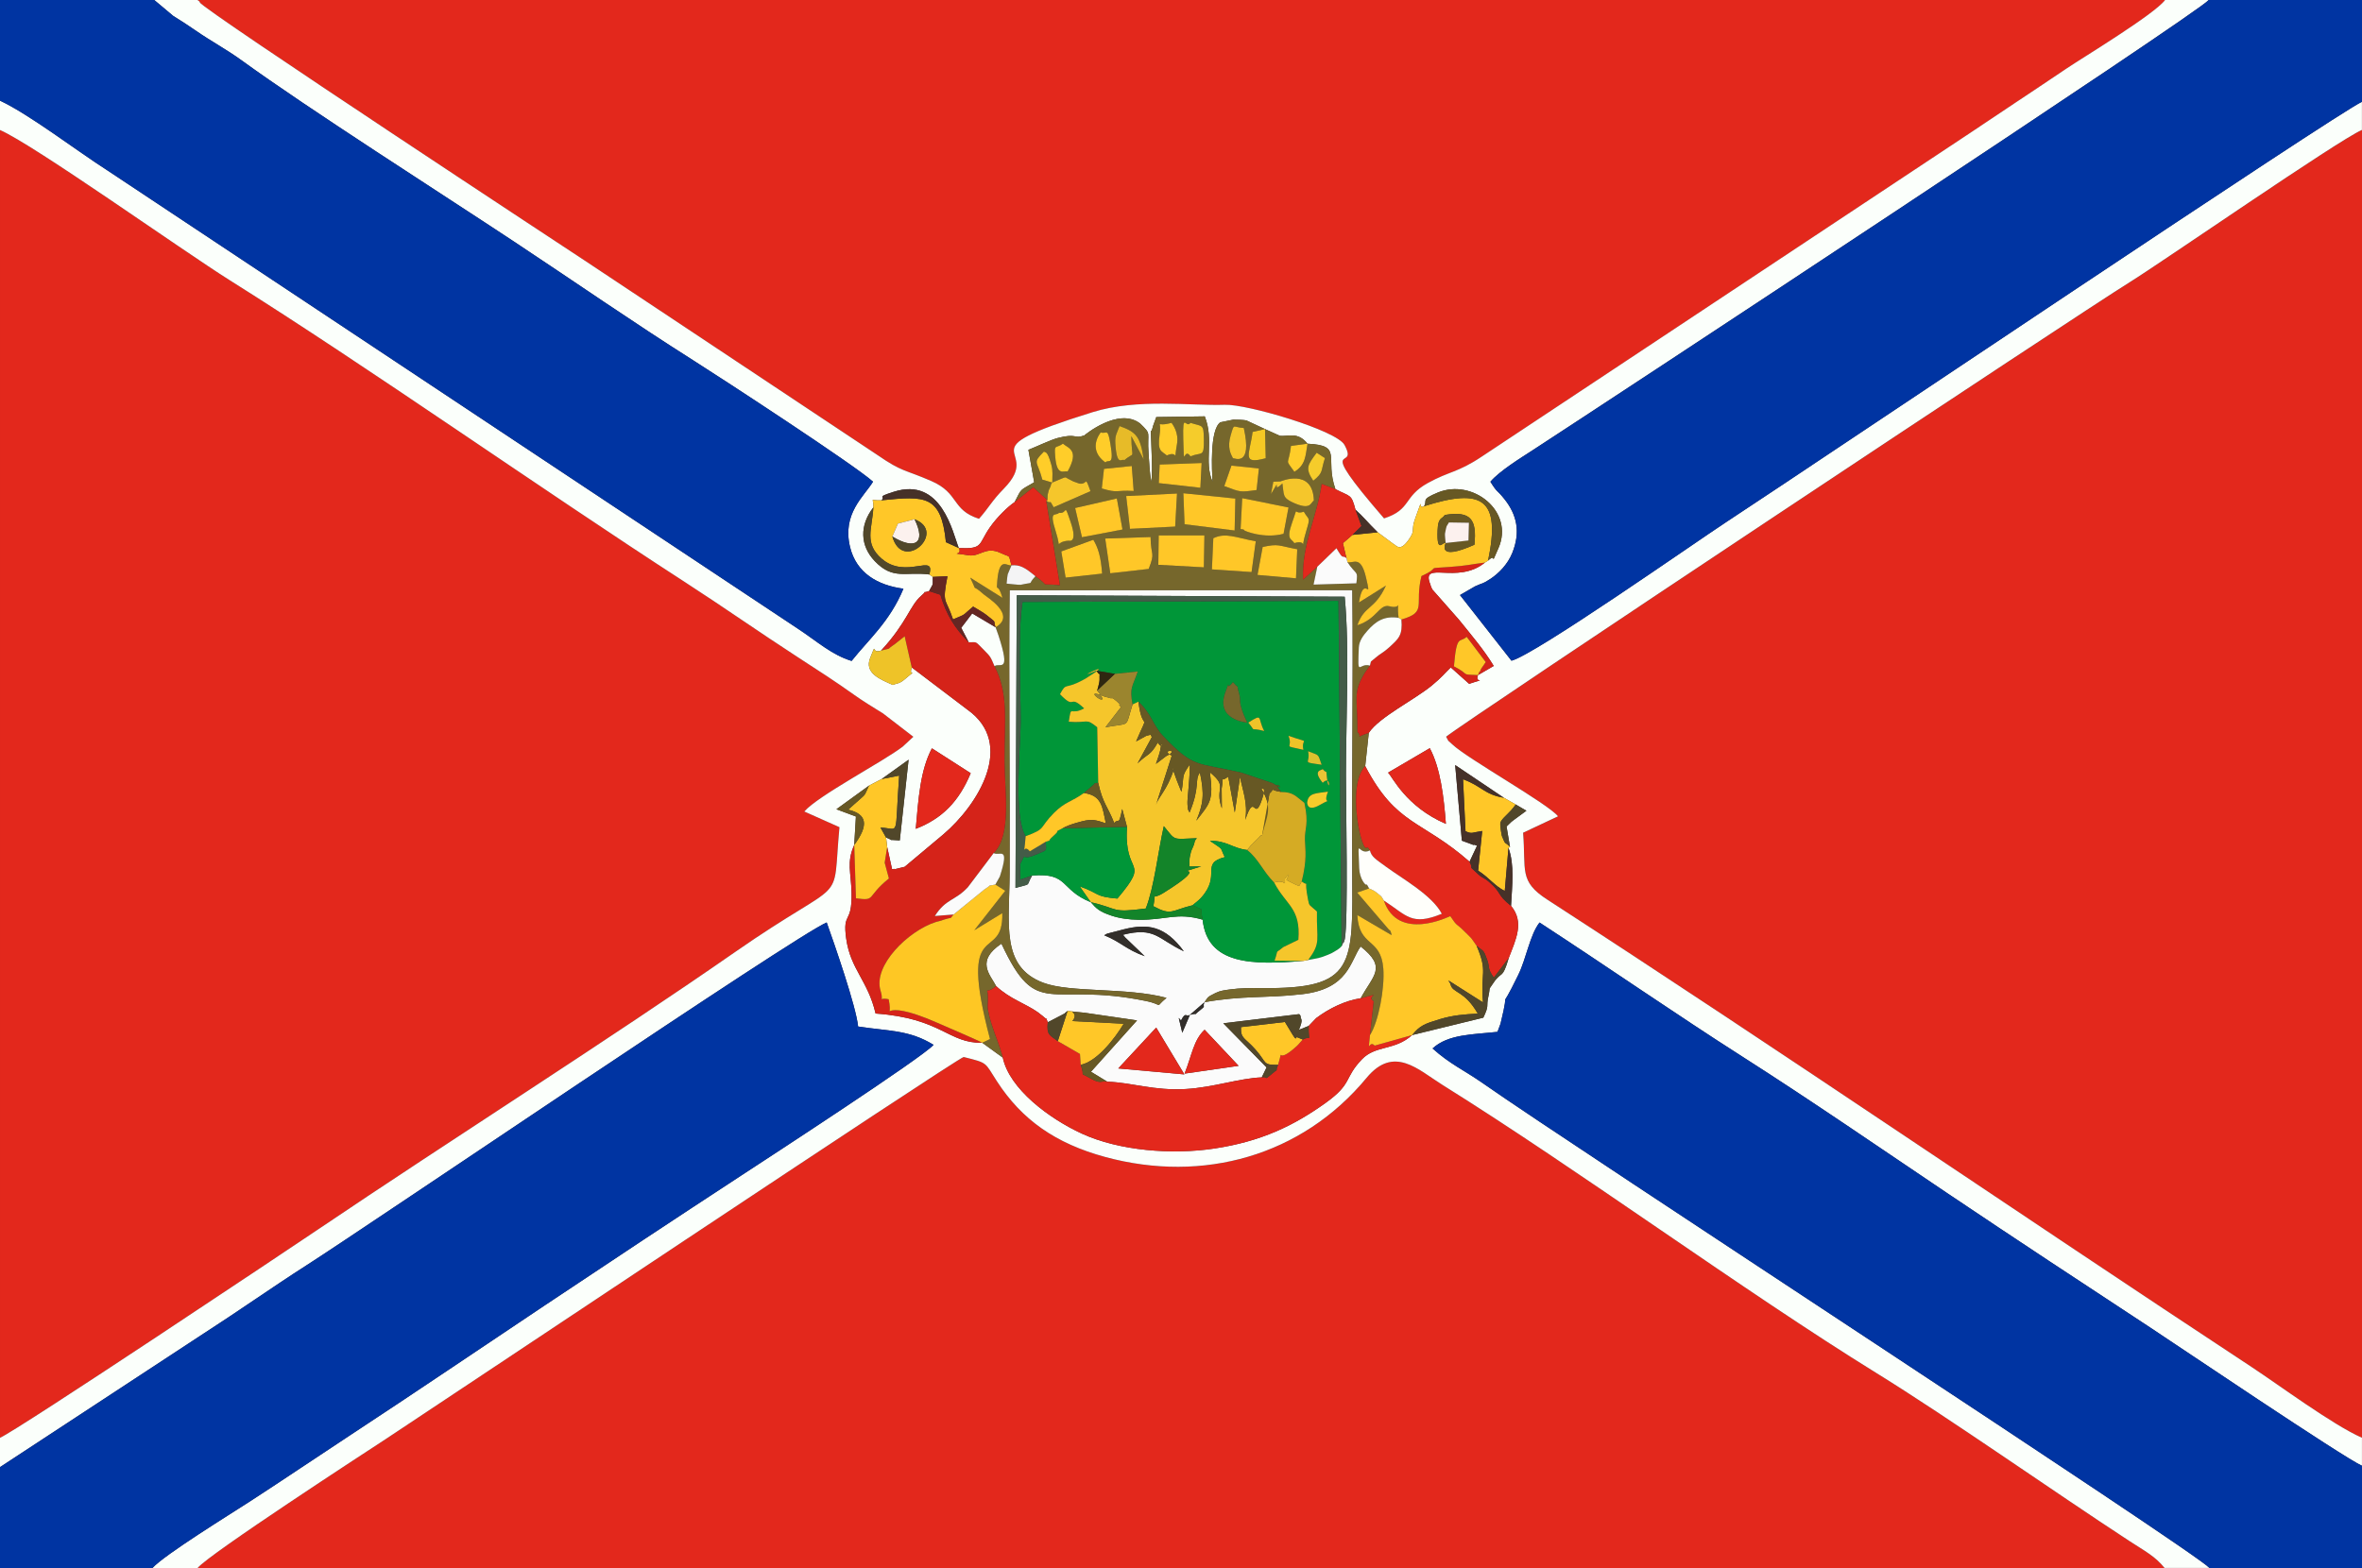 <?xml version="1.0" encoding="UTF-8"?>
<!DOCTYPE svg PUBLIC "-//W3C//DTD SVG 1.1//EN" "http://www.w3.org/Graphics/SVG/1.1/DTD/svg11.dtd">
<!-- Creator: CorelDRAW X5 -->
<svg xmlns="http://www.w3.org/2000/svg" xml:space="preserve" width="176.389mm" height="117.122mm" style="shape-rendering:geometricPrecision; text-rendering:geometricPrecision; image-rendering:optimizeQuality; fill-rule:evenodd; clip-rule:evenodd"
viewBox="0 0 176.389 117.122"
 xmlns:xlink="http://www.w3.org/1999/xlink">
 <rect x="0" y="0" width="176.389" height="117.122" fill="#333333" stroke="none"/>
 <defs>
  <style type="text/css">
   <![CDATA[
    .fil2 {fill:#0034A2}
    .fil3 {fill:#009638}
    .fil13 {fill:#138429}
    .fil27 {fill:#2F2710}
    .fil20 {fill:#322E2A}
    .fil10 {fill:#445C48}
    .fil15 {fill:#463128}
    .fil17 {fill:#51472A}
    .fil19 {fill:#652723}
    .fil12 {fill:#675824}
    .fil5 {fill:#76672C}
    .fil18 {fill:#9B852E}
    .fil6 {fill:#D52319}
    .fil11 {fill:#D5AB24}
    .fil28 {fill:#DCC22F}
    .fil0 {fill:#E3281C}
    .fil22 {fill:#E7BB28}
    .fil29 {fill:#EBC435}
    .fil16 {fill:#EEC328}
    .fil26 {fill:#F4F4F5}
    .fil7 {fill:#F5C62B}
    .fil21 {fill:#F5CC2B}
    .fil25 {fill:#F6C924}
    .fil4 {fill:#FBFBFB}
    .fil1 {fill:#FBFFFB}
    .fil24 {fill:#FCF1EE}
    .fil9 {fill:#FEC724}
    .fil8 {fill:#FFC728}
    .fil23 {fill:#FFCD29}
    .fil14 {fill:#FFFFFB}
   ]]>
  </style>
 </defs>
 <g id="Layer_x0020_1">
  <g id="_416801032">
   <path id="_417105296" class="fil0" d="M-0 107.396c1.378,-0.607 21.724,-14.195 23.743,-15.558 9.946,-6.716 21.758,-14.197 31.147,-20.724 8.532,-5.931 7.224,-3.125 7.799,-9.327l-2.625 -1.171c1.007,-1.173 5.894,-3.728 7.344,-4.843l0.799 -0.74 -2.265 -1.744c-0.78,-0.492 -1.397,-0.847 -2.144,-1.38 -1.414,-1.008 -2.599,-1.769 -4.233,-2.829 -2.916,-1.891 -5.448,-3.679 -8.471,-5.636 -10.744,-6.954 -23.52,-15.974 -33.931,-22.507 -3.576,-2.244 -14.625,-10.116 -17.163,-11.226l0 97.685z"/>
   <path id="_417105680" class="fil0" d="M176.389 107.396l0 -97.685c-1.718,0.726 -14.994,9.919 -17.355,11.381 -3.826,2.368 -49.823,32.92 -51.037,33.941 0.313,0.53 -0.025,0.099 0.465,0.572 1.089,1.051 7.152,4.434 7.895,5.373l-2.609 1.226c0.222,2.83 -0.322,3.618 1.796,4.99 17.529,11.359 35.134,23.416 52.59,34.907 2.084,1.372 6.081,4.338 8.257,5.296z"/>
   <path id="_414768552" class="fil0" d="M14.761 117.122l146.886 0c-0.707,-0.878 -1.456,-1.248 -2.644,-2.024 -5.743,-3.752 -13.406,-9.153 -18.866,-12.53 -9.994,-6.181 -22.217,-15.165 -32.434,-21.541 -1.807,-1.128 -3.608,-2.978 -5.655,-0.506 -4.817,5.817 -12.194,7.887 -19.505,5.904 -3.735,-1.013 -6.244,-2.8 -8.093,-5.655 -0.93,-1.435 -0.643,-1.357 -2.484,-1.814 -0.428,0.047 -40.638,26.89 -43.146,28.53 -1.383,0.904 -13.264,8.633 -14.059,9.637z"/>
   <path id="_417109328" class="fil0" d="M161.689 0l-146.935 0c0.056,0.068 0.153,0.076 0.182,0.192 0.118,0.46 28.59,19.177 28.744,19.28l21.834 14.508c1.887,1.306 2.024,1.075 4.041,1.955 2.108,0.919 1.485,2.154 3.559,2.82 0.748,-0.843 0.951,-1.328 1.853,-2.249 3.106,-3.171 -3.302,-2.625 6.625,-5.714 3.37,-1.049 7.293,-0.464 9.88,-0.553 1.676,-0.057 8.348,1.906 8.938,3 1.154,2.138 -2.492,-0.813 2.953,5.486 2.046,-0.658 1.421,-1.619 3.264,-2.639 1.613,-0.893 2.228,-0.77 4.027,-1.974l36.488 -24.188c2.463,-1.662 4.717,-3.134 7.198,-4.811 1.149,-0.777 6.562,-4.045 7.349,-5.112z"/>
   <path id="_417109376" class="fil1" d="M103.656 57.714l3.118 -1.828c0.796,1.496 1.047,3.616 1.202,5.654 -3.02,-1.301 -3.999,-3.545 -4.32,-3.826zm-35.27 4.196c0.2,-2.251 0.336,-4.376 1.207,-6.014l2.897 1.858c-0.884,2.113 -2.115,3.381 -4.105,4.156zm26.082 -29.858l1.102 0.497c0.557,0.092 1.323,-0.353 2.073,0.594 2.69,0.133 1.255,1.036 2.082,3.392 1.156,0.605 1.181,0.339 1.499,1.538 0.615,0.548 0.866,0.91 1.661,1.686l1.154 0.857c0.25,0.119 0.488,0.643 1.145,-0.281 0.576,-0.809 0.137,-0.623 0.517,-1.654 0.699,-1.898 0.115,-0.558 0.637,-0.868 0.305,-0.45 -0.317,-0.463 1.04,-1.024 2.585,-1.068 5.74,1.402 4.517,4.169 -0.689,1.558 -0.045,0.239 -0.768,0.915l-0.233 0.146c-2.07,1.694 -4.807,-0.211 -4.086,1.62 0.013,0.032 0.043,0.155 0.061,0.195 0.02,0.042 0.067,0.149 0.093,0.196l1.982 2.25c0.917,1.137 1.887,2.275 2.604,3.462l-1.174 0.684c-0.296,0.711 0.862,0.135 -0.661,0.653l-1.374 -1.227c-0.491,0.476 -0.63,0.705 -1.401,1.341 -1.311,1.084 -3.931,2.36 -4.721,3.547l-0.268 2.481c2.345,4.474 4.184,3.984 7.794,7.145l0.559 -1.194c-0.131,-0.043 -0.237,-0.112 -0.257,-0.054l-0.876 -0.324 -0.5 -5.648 3.636 2.442 0.883 0.502 0.801 0.467 -0.91 0.667c-0.054,0.041 -0.152,0.115 -0.202,0.154l-0.37 0.357 0.256 1.529 -0.115 0.064c0.463,1.291 0.274,2.774 0.192,4.335 1.013,1.218 0.36,2.514 -0.17,3.889 -0.499,1.684 -0.5,0.906 -1.139,1.857 -0.449,0.669 -0.199,0.191 -0.386,1.038 -0.174,0.784 0.092,0.595 -0.374,1.566l-5.317 1.3c-1.289,1.172 -2.728,0.742 -3.75,1.812 -1.369,1.434 -0.671,1.797 -2.728,3.268 -2.373,1.697 -4.792,2.867 -8.295,3.397 -3.186,0.482 -7.116,0.159 -9.878,-1.109 -2.471,-1.134 -5.426,-3.354 -5.917,-5.681l-1.534 -1.111c-2.544,0.054 -3.022,-1.833 -7.965,-2.184 -0.579,-2.476 -1.873,-3.291 -2.196,-5.599 -0.287,-2.055 0.451,-1.013 0.4,-3.421 -0.033,-1.519 -0.386,-2.278 0.2,-3.57l0.127 -2.125 -1.456 -0.544 2.436 -1.766 0.943 -0.491 2.01 -1.442 -0.657 6.029c-1.122,-0.097 -0.267,0.078 -1.022,-0.214l0.082 0.713 0.362 1.643c0.086,0.01 0.182,-0.046 0.2,0.007l0.741 -0.179 2.884 -2.417c2.597,-2.205 5.427,-6.756 1.8,-9.325l-4.154 -3.151c-0.29,0.89 0.623,-0.098 -0.456,0.831 -0.501,0.432 -0.565,0.312 -0.957,0.479 -0.879,-0.4 -2.17,-0.863 -1.686,-2.032 0.537,-1.296 0.002,-0.252 0.808,-0.536 1.97,-2.138 2.128,-3.34 3.001,-4.096 0.635,-0.549 -0.17,-0.109 0.581,-0.347 0.34,-0.636 0.271,-0.321 0.278,-1.062l-0.26 -0.18c-1.777,-0.228 -2.702,0.438 -4.072,-0.998 -1.1,-1.152 -1.151,-2.669 -0.105,-4.014 0.05,-0.788 -0.369,-0.491 0.605,-0.528 0.359,-0.338 -0.479,-0.19 0.918,-0.636 3.587,-1.146 4.403,3.081 4.859,4.205 1.863,0.079 1.419,-0.261 2.338,-1.569 0.531,-0.757 1.345,-1.541 1.827,-1.861 0.568,-1.104 0.355,-0.826 1.464,-1.485l-0.432 -2.424c0.635,-0.253 1.685,-0.752 2.18,-0.881 1.459,-0.382 1.202,0.092 1.992,-0.194 0,0 2.539,-2.136 4.168,-0.893 0.9,0.872 0.513,0.55 0.633,2.244 0.049,0.684 0.08,1.481 0.209,2.129 0.075,-0.782 0.044,-1.323 0.021,-2.12 -0.075,-2.638 -0.123,-1.082 0.117,-2.102l0.229 -0.63 3.621 -0.051c0.715,1.813 -0.083,3.347 0.584,4.893 -0.056,-0.847 -0.216,-3.899 0.58,-4.451l0.965 -0.198c0.221,-0.009 0.765,0.018 0.969,0.054l1.402 0.652zm-94.468 -24.533l0 2.192c2.539,1.11 13.588,8.981 17.163,11.226 10.41,6.533 23.187,15.553 33.931,22.507 3.023,1.957 5.555,3.744 8.471,5.636 1.635,1.06 2.819,1.82 4.233,2.829 0.747,0.533 1.363,0.888 2.144,1.38l2.265 1.744 -0.799 0.74c-1.449,1.115 -6.337,3.669 -7.344,4.843l2.625 1.171c-0.575,6.202 0.733,3.396 -7.799,9.327 -9.388,6.527 -21.2,14.008 -31.147,20.724 -2.019,1.363 -22.365,14.951 -23.743,15.558l0 2.19 15.261 -10.013c2.642,-1.702 5.03,-3.398 7.633,-5.065 4.853,-3.109 36.569,-24.669 38.842,-25.605 0.57,1.594 2.208,6.305 2.345,7.772 2.295,0.355 3.81,0.241 5.636,1.371 -0.873,0.973 -12.363,8.45 -14.369,9.762 -4.992,3.265 -9.688,6.371 -14.653,9.687 -4.888,3.264 -9.589,6.453 -14.6,9.743 -2.623,1.722 -4.777,3.189 -7.431,4.911 -1.509,0.979 -6.359,3.965 -7.279,4.972l3.375 0c0.795,-1.004 12.676,-8.733 14.059,-9.637 2.508,-1.64 42.719,-28.483 43.146,-28.53 1.841,0.458 1.554,0.379 2.484,1.814 1.849,2.855 4.358,4.642 8.093,5.655 7.31,1.983 14.688,-0.087 19.505,-5.904 2.047,-2.472 3.848,-0.622 5.655,0.506 10.217,6.377 22.44,15.361 32.434,21.541 5.46,3.377 13.123,8.778 18.866,12.53 1.189,0.777 1.937,1.146 2.644,2.024l3.355 0c-1.272,-1.349 -47.292,-31.321 -54.325,-36.248 -1.306,-0.915 -2.409,-1.395 -3.696,-2.557 1.16,-1.077 3.013,-1.037 4.848,-1.241l0.228 -0.612c0.833,-3.373 -0.337,-0.23 1.326,-3.645 0.608,-1.248 0.859,-2.966 1.586,-3.91 5.136,3.349 10.164,6.838 15.239,10.077 5.143,3.283 10.124,6.721 15.237,10.158 5.162,3.471 10.09,6.709 15.283,10.121 1.541,1.012 14.358,9.666 15.66,10.222l0 -2.091c-2.176,-0.958 -6.173,-3.924 -8.257,-5.296 -17.456,-11.491 -35.061,-23.548 -52.59,-34.907 -2.118,-1.372 -1.574,-2.159 -1.796,-4.99l2.609 -1.226c-0.743,-0.939 -6.805,-4.322 -7.895,-5.373 -0.49,-0.473 -0.152,-0.042 -0.465,-0.572 1.214,-1.021 47.212,-31.574 51.037,-33.941 2.361,-1.461 15.638,-10.654 17.355,-11.381l0 -2.106c-1.982,0.913 -40.044,26.513 -47.446,31.373 -2.499,1.641 -14.262,9.894 -16.067,10.377l-3.845 -4.904 1.116 -0.648c0.635,-0.298 0.5,-0.128 1.168,-0.569 0.595,-0.392 1.274,-1.07 1.619,-1.923 0.636,-1.573 0.347,-2.87 -0.601,-4.05 -0.587,-0.731 -0.474,-0.386 -1.031,-1.277 0.701,-0.815 2.261,-1.772 3.128,-2.335 5.558,-3.611 49.752,-32.693 50.518,-33.648l-3.258 0c-0.787,1.066 -6.199,4.335 -7.349,5.112 -2.482,1.677 -4.736,3.149 -7.198,4.811l-36.488 24.188c-1.799,1.204 -2.414,1.081 -4.027,1.974 -1.843,1.02 -1.218,1.98 -3.264,2.639 -5.445,-6.299 -1.798,-3.348 -2.953,-5.486 -0.59,-1.093 -7.263,-3.057 -8.938,-3 -2.587,0.089 -6.509,-0.496 -9.88,0.553 -9.927,3.088 -3.519,2.543 -6.625,5.714 -0.902,0.921 -1.105,1.406 -1.853,2.249 -2.075,-0.666 -1.451,-1.901 -3.559,-2.82 -2.017,-0.879 -2.154,-0.649 -4.041,-1.955l-21.834 -14.508c-0.154,-0.103 -28.627,-18.82 -28.744,-19.28 -0.029,-0.115 -0.127,-0.124 -0.182,-0.192l-3.235 0 1.416 1.188c0.648,0.409 0.976,0.608 1.697,1.108 1.16,0.804 2.277,1.389 3.431,2.227 4.924,3.578 14.963,9.975 20.329,13.527 4.615,3.055 8.815,5.978 13.368,8.86 2.138,1.353 12.115,7.864 13.438,9.073 -0.667,1.094 -2.323,2.38 -1.715,4.883 0.469,1.93 2.049,2.854 3.986,3.109 -1.02,2.462 -2.612,3.803 -3.871,5.395 -1.498,-0.458 -2.582,-1.468 -4.019,-2.412l-51.517 -34.202c-2.379,-1.522 -5.841,-4.193 -8.062,-5.237z"/>
   <path id="_417110192" class="fil2" d="M-0 7.519c2.221,1.044 5.683,3.715 8.062,5.237l51.517 34.202c1.437,0.944 2.521,1.954 4.019,2.412 1.259,-1.592 2.852,-2.933 3.871,-5.395 -1.937,-0.255 -3.517,-1.179 -3.986,-3.109 -0.609,-2.503 1.048,-3.789 1.715,-4.883 -1.323,-1.21 -11.3,-7.72 -13.438,-9.073 -4.554,-2.882 -8.753,-5.805 -13.368,-8.86 -5.366,-3.552 -15.405,-9.95 -20.329,-13.527 -1.154,-0.839 -2.271,-1.423 -3.431,-2.227 -0.72,-0.499 -1.048,-0.699 -1.697,-1.108l-1.416 -1.188 -11.519 0 0 7.519z"/>
   <path id="_417106304" class="fil2" d="M176.389 7.605l0 -7.605 -11.441 0c-0.766,0.956 -44.959,30.037 -50.518,33.648 -0.867,0.563 -2.427,1.52 -3.128,2.335 0.557,0.891 0.444,0.545 1.031,1.277 0.948,1.18 1.237,2.477 0.601,4.05 -0.345,0.853 -1.024,1.53 -1.619,1.923 -0.668,0.441 -0.533,0.271 -1.168,0.569l-1.116 0.648 3.845 4.904c1.805,-0.482 13.568,-8.736 16.067,-10.377 7.402,-4.86 45.464,-30.46 47.446,-31.373z"/>
   <path id="_417105656" class="fil2" d="M-0 109.586l0 7.536 11.386 0c0.92,-1.008 5.77,-3.993 7.279,-4.972 2.654,-1.722 4.809,-3.189 7.431,-4.911 5.011,-3.291 9.712,-6.479 14.6,-9.743 4.965,-3.316 9.661,-6.422 14.653,-9.687 2.006,-1.312 13.496,-8.789 14.369,-9.762 -1.827,-1.131 -3.342,-1.016 -5.636,-1.371 -0.138,-1.467 -1.776,-6.178 -2.345,-7.772 -2.273,0.936 -33.989,22.496 -38.842,25.605 -2.603,1.668 -4.991,3.364 -7.633,5.065l-15.261 10.013z"/>
   <path id="_417105944" class="fil2" d="M165.003 117.122l11.386 0 0 -7.636c-1.301,-0.557 -14.119,-9.21 -15.66,-10.222 -5.193,-3.411 -10.121,-6.65 -15.283,-10.121 -5.112,-3.437 -10.094,-6.875 -15.237,-10.158 -5.075,-3.239 -10.103,-6.729 -15.239,-10.077 -0.727,0.944 -0.978,2.662 -1.586,3.91 -1.662,3.415 -0.493,0.273 -1.326,3.645l-0.228 0.612c-1.835,0.203 -3.688,0.164 -4.848,1.241 1.287,1.163 2.391,1.643 3.696,2.557 7.032,4.927 53.053,34.899 54.325,36.248z"/>
   <path id="_417106208" class="fil3" d="M97.614 59.972c0.071,-0.774 0.682,-0.702 1.558,-0.841 -0.472,1.205 0.584,0.311 -0.625,1.003 -0.937,0.536 -0.915,-0.154 -0.933,-0.162zm1.479 -1.879c0.151,1.386 0.368,-0.304 -0.316,0.38 -0.804,-0.977 -0.055,-0.922 0,-1.029 0.348,0.442 0.233,-0.115 0.316,0.649zm-0.395 -0.968c-1.602,-0.235 -0.807,-0.047 -1.014,-1.013 0.876,0.356 0.7,0.136 1.014,1.013zm-1.364 -1.115c-1.699,-0.393 -0.722,-0.026 -1.115,-1.05 1.81,0.636 0.906,0.07 1.115,1.05zm-4.114 -2.035c1.138,-0.726 0.669,-0.337 1.191,0.629 -1.224,-0.326 -0.521,0.179 -1.191,-0.629zm-1.145 -3.019c0.611,0.724 0.161,-0.142 0.465,0.867 0.164,0.547 -0.17,0.502 0.592,2.15 -0.006,-0.002 -2.403,-0.183 -1.619,-2.266 0.536,-1.424 -0.14,0.141 0.563,-0.751zm-15.482 11.504c1.584,-0.578 0.965,-0.583 2.118,-1.743 0.822,-0.827 1.347,-0.842 2.229,-1.481l0.747 -0.633c0.054,-0.158 0.214,-0.093 0.323,-0.136l-0.074 -4.14c-0.887,-0.719 -0.617,-0.292 -2.125,-0.411 0.213,-1.364 0.05,-0.399 1.147,-1 -1.196,-1.13 -0.593,0.193 -1.802,-1.058 0.499,-0.93 0.322,-0.314 1.672,-1.038 0.066,-0.035 0.159,-0.085 0.22,-0.12 0.061,-0.035 0.157,-0.101 0.211,-0.135 2.364,-1.474 -1.54,0.441 0.622,-0.464l1.376 0.234 1.708 -0.178c-0.399,1.18 -0.626,1.175 -0.389,2.465l0.439 -0.206c1.022,0.961 1.057,1.734 1.833,2.554 2.316,2.447 2.519,1.974 5.841,2.739l2.346 0.789c1.347,0.868 -0.341,-0.581 0.639,0.661 0.915,0.002 1.083,0.322 1.736,0.814 0.353,1.603 0.011,1.899 0.039,2.76 0.025,0.777 0.173,1.438 -0.24,3.111 0.629,0.489 0.119,-0.438 0.473,1.367 0.099,0.502 0.073,0.33 0.664,0.876 -0.042,2.172 0.324,2.29 -0.65,3.62 0.754,-0.148 0.806,-0.115 1.472,-0.389 0.3,-0.123 0.26,-0.114 0.459,-0.226 0.445,-0.249 0.482,-0.344 0.56,-0.415l-0.232 -25.798 -23.593 0.082c-0.376,2.307 -0.136,6.496 -0.143,9.015 -0.004,1.705 -0.555,7.094 0.373,8.485z"/>
   <path id="_417105128" class="fil4" d="M88.461 80.194c0.553,-1.389 0.673,-2.51 1.497,-3.277l2.538 2.696 -4.035 0.582zm-2.119 -3.439l2.106 3.498 -4.939 -0.446 2.834 -3.053zm2.517 -0.949l-0.569 1.338 -0.265 -1.11c0.042,0.037 0.111,0.132 0.169,0.195 0.365,-0.701 0.353,-0.243 0.665,-0.423zm0 0l1.091 -0.948c-0.191,0.411 0.176,0.207 -0.356,0.621 -0.619,0.481 0.06,0.125 -0.735,0.327zm-6.399 -5.945c0.072,-0.044 0.179,-0.105 0.222,-0.122l1.229 -0.319c1.79,-0.456 3.095,-0.265 4.494,1.636 -1.949,-0.915 -2.144,-1.843 -4.546,-1.231 0.059,0.07 0.136,0.168 0.178,0.21l1.446 1.388c-1.416,-0.511 -1.759,-1.052 -3.024,-1.562zm-5.38 -4.465c-0.515,0.88 0.038,0.561 -1.246,0.93l0.095 -21.863 24.491 0.108c0.373,3.908 0.093,9.225 0.093,13.284 0,2.497 0.178,10.921 -0.087,12.293 -0.014,0.073 -0.097,0.317 -0.109,0.271 -0.012,-0.045 -0.085,0.172 -0.128,0.257 -0.077,0.071 -0.115,0.166 -0.56,0.415 -0.199,0.112 -0.159,0.103 -0.459,0.226 -0.667,0.273 -0.719,0.24 -1.472,0.389l-0.389 0.073c-3.765,0.305 -7.144,0.303 -7.499,-3.083 -1.931,-0.562 -2.721,0.037 -4.784,0.007 -0.732,-0.011 -1.41,-0.102 -2.041,-0.313 -0.903,-0.303 -1.131,-0.542 -1.525,-0.997 -2.337,-0.945 -1.617,-2.217 -4.38,-1.995zm-2.685 8.266c1.007,0.948 2.196,1.303 3.102,1.943 0.08,0.057 0.301,0.225 0.364,0.282 0.619,0.559 0.114,-0.155 0.384,0.471l1.24 -0.644c0.043,-0.047 0.156,-0.139 0.241,-0.2l1.271 0.134 3.914 0.571 -3.44 3.835 1.216 0.742c1.926,0.072 3.463,0.687 5.865,0.548 2.058,-0.12 3.978,-0.8 5.67,-0.87l0.361 -0.743 -3.232 -3.297 5.666 -0.684c0.033,0.045 0.11,0.075 0.11,0.194 0.001,0.238 0.225,0.124 -0.125,0.977l0.726 -0.289 0.561 -0.584c0.983,-0.737 2.177,-1.313 3.323,-1.484 0.931,-1.728 1.995,-2.285 -0.003,-3.867 -0.788,1.094 -0.887,3.161 -4.362,3.564 -2.728,0.316 -4.42,0.085 -7.299,0.597 0.292,-0.385 0.137,-0.348 0.828,-0.688 0.356,-0.175 0.679,-0.208 1.067,-0.262 0.767,-0.107 1.556,-0.113 2.333,-0.103 7.088,0.085 6.844,-1.656 6.804,-8.894 -0.038,-6.938 0.079,-13.898 0.011,-20.837l-25.599 0.004c-0.069,7.051 0.034,14.132 0.002,21.186 -0.018,3.762 -0.673,6.932 2.502,8.139 2.016,0.766 6.262,0.338 9.216,1.132 -0.987,0.807 -0.074,0.533 -1.576,0.227 -7.243,-1.478 -8.061,1.491 -10.751,-4.276 -1.937,1.3 -0.866,2.28 -0.394,3.177z"/>
   <path id="_417104552" class="fil5" d="M81.646 40.317c0.363,0.602 0.568,1.266 0.659,2.527l-2.727 0.299 -0.322 -1.957 2.39 -0.87zm12.649 0.538c1.222,-0.263 1.149,-0.094 2.58,0.17l-0.092 2.172 -2.874 -0.254 0.386 -2.088zm-7.763 -0.867l3.411 0.003 -0.04 2.386 -3.401 -0.188 0.03 -2.201zm-0.609 0.124c0.018,1.468 0.369,1.089 -0.141,2.383l-2.867 0.325 -0.379 -2.595 3.386 -0.113zm4.687 0.09c0.924,-0.446 1.668,-0.048 3.17,0.231l-0.314 2.297 -2.961 -0.201 0.105 -2.327zm-11.519 -1.9c0.668,0.113 0.326,-0.871 0.86,0.677 0.571,1.656 -0.143,1.403 -0.144,1.405 -1.132,0.072 -0.486,0.819 -0.959,-0.673 -0.529,-1.666 -0.021,-1.125 0.243,-1.41zm17.572 2.265c-0.2,-0.343 -0.642,-0.205 -0.165,-1.536 0.509,-1.42 0.015,-0.528 0.871,-0.811 0.391,0.677 0.512,0.341 0.179,1.449 -0.531,1.767 0.207,0.553 -0.884,0.898zm-3.894 -3.358l3.457 0.695 -0.371 1.966c-1.468,0.392 -2.91,-0.218 -2.926,-0.252 -0.055,-0.12 -0.199,-0.066 -0.282,-0.108l0.122 -2.302zm-9.363 0.022l0.421 2.319 -3.026 0.577 -0.509 -2.182 3.114 -0.714zm4.967 -0.389l3.883 0.397 -0.055 2.387 -3.739 -0.468 -0.09 -2.316zm-0.612 2.49l-3.375 0.169 -0.282 -2.45 3.796 -0.188 -0.138 2.469zm6.253 -4.343l-0.173 1.611c-1.258,0.18 -1.181,0.164 -2.412,-0.291l0.534 -1.531 2.051 0.21zm-9.493 -0.181l0.142 1.865c-1.39,-0.083 -1.106,0.191 -2.38,-0.188l0.163 -1.463 2.076 -0.214zm12.026 2.725c-0.796,-0.367 -0.648,-0.584 -0.777,-1.423 -0.916,0.904 0.067,-0.772 -0.85,0.793l0.171 -0.922 0.533 -0.021c0.002,-0 2.422,-1.049 2.497,1.434 -0.252,0.14 -0.209,0.768 -1.574,0.139zm-9.943 -2.835l3.133 -0.114 -0.093 1.849 -3.105 -0.348 0.065 -1.387zm11.47 1.212c-0.615,-0.922 -0.44,-1.162 0.254,-2.092l0.618 0.401c-0.338,1.028 -0.084,1.044 -0.872,1.691zm-3.604 -3.858l0.052 2.176c-1.849,0.5 -1.194,-0.282 -0.98,-1.964l0.927 -0.212zm-12.271 0.247c0.47,0.155 0.51,-0.405 0.727,0.861 0.299,1.744 -0.159,1.099 -0.374,1.382 -0.819,-0.58 -0.957,-1.405 -0.353,-2.243zm-3.615 3.744l-0.741 -0.216c-0.382,-1.458 -0.771,-1.204 0.123,-2.102 0.09,0.129 0.225,-0.178 0.545,0.982 0.137,0.498 0.07,0.818 0.073,1.336zm19.061 -2.901c-0.158,0.922 -0.135,1.582 -0.982,2.098 -0.746,-1.044 -0.438,-0.384 -0.25,-1.937l1.232 -0.161zm-18.268 -0.003c0.413,0.352 1.254,0.474 0.353,2.076 -0.27,-0.092 -0.804,0.411 -0.926,-1.105 -0.081,-1.005 0.021,-0.566 0.573,-0.972zm9.525 -1.554c0.91,0.289 0.986,0.064 1.003,1.213 0.021,1.404 -0.134,0.944 -1.003,1.287 -0.524,-0.775 -0.474,1.194 -0.537,-1.275 -0.055,-2.147 0.201,-0.757 0.537,-1.225zm-1.411 -0.001c0.059,0.108 0.564,0.694 0.404,1.599 -0.275,1.559 0.185,0.407 -0.757,0.837 -0.389,-0.343 -0.722,-0.271 -0.539,-1.552 0.183,-1.279 -0.43,-0.515 0.891,-0.884zm4.586 2.643c-0.173,-0.327 -0.438,-0.804 -0.171,-1.706 0.287,-0.97 0.132,-0.596 0.98,-0.551 0.659,2.962 -0.715,2.23 -0.809,2.257zm-8.114 0.152c-0.169,-0.181 -0.555,0.576 -0.671,-1.262 -0.037,-0.596 0.129,-0.787 0.318,-1.291 1.29,0.45 1.555,0.829 1.804,2.495l-0.926 -1.744c0.025,1.943 0.351,1.052 -0.524,1.802zm-8.194 3.131l1.394 -1.107 1.061 0.963c0.028,-0.543 -0.027,-0.231 0.106,-0.765 0.016,-0.065 0.144,-0.248 0.157,-0.386 0.008,-0.088 0.068,-0.111 0.097,-0.169 1.245,-0.5 0.824,-0.436 1.288,-0.229 0.069,0.031 0.21,0.117 0.288,0.148l0.434 0.156c0.669,0.128 0.376,-0.71 0.844,0.57l-2.75 1.201c-0.404,-0.727 -0.107,-0.152 -0.561,-0.494l1.024 6.314c-1.748,-0.164 -0.565,0.206 -1.825,-0.669 -0.682,0.701 0.07,0.39 -1.105,0.64 -0.092,0.02 -0.895,-0.077 -1.051,-0.088 0.119,-0.995 -0.008,-0.412 0.366,-1.367 -0.31,0.102 -0.902,-0.71 -1.059,1.149 -0.086,1.025 0.003,-0.022 0.388,1.284l-2.413 -1.512c0.633,1.309 -0.029,0.313 1.015,1.253 0.206,0.186 2.485,1.549 0.881,2.453l0.214 0.603c0.96,2.945 0.09,1.999 -0.294,2.304 1.057,2.076 0.741,4.007 0.745,7.036 0.003,2.272 0.562,5.549 -0.807,6.922 0.437,0.265 1.224,-0.622 0.46,1.756l-0.334 0.594 0.739 0.468 -2.312 2.949 2.092 -1.28c0.093,3.844 -3.389,0.035 -0.919,9.405l-0.578 0.279 1.534 1.111c-0.227,-0.898 -0.547,-1.578 -0.832,-2.482 -0.111,-0.353 -0.322,-1.08 -0.299,-1.412 0.13,-1.896 -0.442,-0.613 0.638,-1.444 -0.472,-0.897 -1.543,-1.877 0.394,-3.177 2.69,5.766 3.508,2.798 10.751,4.276 1.501,0.306 0.588,0.58 1.576,-0.227 -2.954,-0.794 -7.2,-0.366 -9.216,-1.132 -3.175,-1.206 -2.52,-4.377 -2.502,-8.139 0.033,-7.054 -0.07,-14.135 -0.002,-21.186l25.599 -0.004c0.068,6.939 -0.049,13.899 -0.011,20.837 0.04,7.239 0.284,8.979 -6.804,8.894 -0.777,-0.009 -1.566,-0.004 -2.333,0.103 -0.389,0.054 -0.712,0.086 -1.067,0.262 -0.691,0.34 -0.537,0.303 -0.828,0.688 2.879,-0.511 4.571,-0.28 7.299,-0.597 3.475,-0.403 3.574,-2.47 4.362,-3.564 1.998,1.581 0.934,2.139 0.003,3.867 1.883,-0.469 0.3,-0.163 0.967,0.224l-0.274 2.535c0.642,-1.002 1.109,-3.5 0.997,-4.972 -0.179,-2.346 -1.82,-1.564 -1.94,-3.998l2.558 1.498c-0.019,-0.171 -0.123,-0.441 -0.169,-0.373l-2.399 -2.804 0.888 -0.311c-0.061,-0.1 -0.166,-0.345 -0.197,-0.29 -0.059,0.102 -0.514,-0.438 -0.543,-1.22 -0.097,-2.63 -0.123,-0.854 0.802,-1.333 -0.067,-0.081 -0.181,-0.294 -0.211,-0.234 -0.348,0.691 -1.596,-4.566 -0.141,-6.066l0.268 -2.481c-1.206,0.403 -0.399,0.357 -0.842,-0.06 0,-2.608 -0.374,-2.902 0.556,-4.438l0.371 -0.524c-0.842,-0.262 -0.931,1.019 -0.83,-1.356 0.021,-0.486 0.327,-0.896 0.65,-1.261 0.609,-0.687 1.232,-1.118 2.32,-0.955 -0.21,-1.753 0.403,-0.571 -0.667,-0.86 -0.774,-0.209 -0.914,0.938 -2.414,1.414 0.528,-1.512 1.292,-1.117 2.137,-2.963l-2.016 1.264c0.359,-2.267 1.004,0.167 0.523,-1.882 -0.397,-1.688 -0.944,-1.012 -1.383,-1.129 0.698,1.042 0.795,0.567 0.668,1.58l-3.198 0.096 0.279 -1.332 -1.061 0.959c-0.12,-2.587 1.042,-4.665 1.389,-7.147l1.024 0.388c-0.827,-2.357 0.608,-3.259 -2.082,-3.392 -0.751,-0.947 -1.516,-0.502 -2.073,-0.594l-1.102 -0.497 -1.402 -0.652c-0.204,-0.037 -0.748,-0.063 -0.969,-0.054l-0.965 0.198c-0.796,0.552 -0.636,3.604 -0.58,4.451 -0.667,-1.546 0.131,-3.079 -0.584,-4.893l-3.621 0.051 -0.229 0.63c-0.24,1.019 -0.192,-0.536 -0.117,2.102 0.023,0.797 0.053,1.338 -0.021,2.12 -0.129,-0.647 -0.16,-1.444 -0.209,-2.129 -0.12,-1.694 0.266,-1.371 -0.633,-2.244 -1.629,-1.243 -4.168,0.893 -4.168,0.893 -0.79,0.285 -0.533,-0.188 -1.992,0.194 -0.494,0.129 -1.545,0.628 -2.18,0.881l0.432 2.424c-1.109,0.659 -0.895,0.381 -1.464,1.485z"/>
   <path id="_417104792" class="fil0" d="M74.888 79.001c0.491,2.328 3.446,4.547 5.917,5.681 2.763,1.268 6.692,1.591 9.878,1.109 3.503,-0.53 5.922,-1.7 8.295,-3.397 2.057,-1.471 1.359,-1.834 2.728,-3.268 1.022,-1.07 2.461,-0.64 3.75,-1.812l-2.797 0.789c-0.435,-0.489 -0.512,0.814 -0.351,-0.779l0.274 -2.535c-0.667,-0.386 0.916,-0.693 -0.967,-0.224 -1.146,0.172 -2.341,0.748 -3.323,1.484l-0.561 0.584c-0.028,1.38 0.258,0.651 -0.442,1.014 -0.137,0.141 -0.313,0.368 -0.461,0.503 -1.706,1.55 -0.896,-0.243 -1.383,1.392 -0.33,0.756 0.246,0.066 -0.426,0.643 -0.713,0.612 -0.264,0.181 -0.795,0.29 -1.692,0.07 -3.612,0.75 -5.67,0.87 -2.402,0.14 -3.939,-0.475 -5.865,-0.548 -0.553,-0.08 -0.458,0.204 -1.289,-0.269 -0.91,-0.518 -0.315,0.037 -0.693,-0.99l-0.056 -0.812 -1.655 -0.957c-0.602,-0.461 -0.846,-0.439 -0.749,-1.41 -0.27,-0.626 0.235,0.088 -0.384,-0.471 -0.064,-0.057 -0.284,-0.225 -0.364,-0.282 -0.906,-0.64 -2.094,-0.996 -3.102,-1.943 -1.08,0.831 -0.508,-0.452 -0.638,1.444 -0.023,0.332 0.187,1.058 0.299,1.412 0.285,0.904 0.604,1.584 0.832,2.482z"/>
   <path id="_417104456" class="fil6" d="M65.797 48.596c0.939,-0.236 0.296,-0.01 1.028,-0.484l0.734 -0.585 0.529 2.328 4.154 3.151c3.627,2.568 0.796,7.12 -1.8,9.325l-2.884 2.417 -0.741 0.179c-0.018,-0.053 -0.114,0.003 -0.2,-0.007l-0.362 -1.643 -0.188 1.164c0.001,0.011 0.276,1.015 0.316,1.176 -1.763,1.429 -0.914,1.684 -2.461,1.483l-0.129 -3.984c-0.585,1.292 -0.232,2.051 -0.2,3.57 0.051,2.407 -0.687,1.365 -0.4,3.421 0.323,2.308 1.617,3.123 2.196,5.599 4.944,0.351 5.421,2.238 7.965,2.184 -0.279,-0.172 -2.489,-1.111 -3.359,-1.494 -4.765,-2.096 -3.207,0.269 -3.631,-1.757 -0.954,-0.185 -0.282,0.415 -0.608,-0.649 -0.568,-1.85 2.041,-4.453 4.146,-5.126 0.092,-0.029 0.193,-0.04 0.283,-0.071 1.169,-0.398 0.64,-0.057 1.029,-0.484l-1.401 0.112c0.836,-1.31 1.495,-1.113 2.463,-2.147l1.931 -2.554c1.369,-1.373 0.81,-4.65 0.807,-6.922 -0.004,-3.029 0.312,-4.96 -0.745,-7.036 -0.287,-0.677 -0.285,-0.703 -0.779,-1.199 -0.727,-0.73 -0.483,-0.574 -1.145,-0.586 -1.038,-1.042 -1.671,-2.046 -2.12,-3.55l-0.844 -0.274c-0.751,0.238 0.053,-0.202 -0.581,0.347 -0.873,0.756 -1.032,1.958 -3.001,4.096z"/>
   <path id="_417104840" class="fil7" d="M82.009 58.467c0.358,1.594 0.689,1.706 1.197,3.007 0.361,-0.419 0.326,0.303 0.598,-1.047l0.358 1.333c-0.263,3.747 1.818,2.344 -0.72,5.358 -1.746,-0.155 -1.273,-0.37 -2.813,-0.911l0.688 0.983c0.029,0.041 0.095,0.134 0.142,0.201 2.148,0.487 1.457,0.821 4.106,0.469 0.625,-1.566 0.92,-4.281 1.346,-6.149 0.928,1.118 0.567,0.966 2.461,0.9 -0.054,0.109 -0.148,0.128 -0.171,0.323 -0.023,0.188 -0.23,0.561 -0.258,0.678 -0.146,0.619 -0.1,0.365 -0.127,1.111l0.886 -0.008c-2.74,0.861 1.182,-0.51 -2.794,1.967 -1.003,0.625 -0.548,-0.194 -0.776,1.007 1.377,0.741 1.334,0.308 2.931,-0.072 0.076,-0.089 0.396,-0.3 0.617,-0.542 1.58,-1.731 -0.097,-2.562 1.785,-3.052 -0.416,-0.815 0.025,-0.442 -1.105,-1.214 1.239,-0.032 1.68,0.554 2.775,0.682 0.087,-0.103 0.186,-0.233 0.258,-0.312l0.673 -0.672c0.03,-0.106 0.127,-0.09 0.189,-0.135 0.36,-1.469 0.813,-2.039 -0.061,-3.462 0.043,0.081 0.393,-0.26 0.07,0.729 -0.625,1.921 -0.534,-0.632 -1.271,1.599 0.206,-1.257 -0.186,-2.146 -0.392,-3.216l-0.391 2.666 -0.488 -2.677c-0.762,0.569 -0.269,-0.374 -0.491,0.888 -0.005,0.031 0.017,1.383 0.013,1.478 -0.567,-1.609 0.509,-1.542 -0.892,-2.694 0.283,2.123 0.014,2.302 -1.014,3.614 0.512,-1.222 0.624,-1.95 0.268,-3.599 -0.423,0.602 0.044,1.025 -0.773,2.992 -0.101,-0.253 -0.12,-0.065 -0.154,-0.616 -0.015,-0.247 0.024,-0.518 0.046,-0.818 0.06,-0.823 0.127,-1.297 0.129,-2.158 -0.679,0.965 -0.395,0.804 -0.622,2.042 -0.053,-0.098 -0.103,-0.23 -0.134,-0.307l-0.229 -0.578c-0.864,-2.365 0.43,0.761 -0.226,-0.739 -0.493,1.509 -1.155,2.029 -1.313,2.597l1.177 -3.672c-0.969,-0.46 0.735,-0.512 -0.42,0.035l-0.765 0.583c0.019,-0.055 0.296,-0.842 0.318,-1.004 0.153,-1.109 0.281,0.146 -0.178,-0.594 -0.6,1.046 -0.707,0.765 -1.51,1.557l1.08 -1.988c-0.31,-0.186 0.254,-0.228 -0.437,-0.065l-0.753 0.411c1.06,-2.473 0.479,-0.469 0.175,-2.965l-0.439 0.206c-0.585,1.834 -0.103,1.342 -2.025,1.705l1.161 -1.507c-0.372,-0.391 0.194,0.013 -0.329,-0.443 -0.458,-0.398 -0.202,-0.106 -0.64,-0.277 -0.044,-0.017 -0.167,-0.03 -0.209,-0.047 -2.111,-0.889 0.762,1.209 -0.6,-0.473 0.015,-0.065 0.18,-0.589 0.175,-0.814 -0.018,-0.892 0.145,-0.035 -0.229,-0.665 -2.162,0.905 1.742,-1.01 -0.622,0.464 -0.054,0.034 -0.15,0.1 -0.211,0.135 -0.061,0.035 -0.154,0.085 -0.22,0.12 -1.35,0.725 -1.173,0.108 -1.672,1.038 1.209,1.252 0.606,-0.071 1.802,1.058 -1.097,0.601 -0.934,-0.364 -1.147,1 1.508,0.119 1.238,-0.307 2.125,0.411l0.074 4.14z"/>
   <path id="_417107840" class="fil0" d="M102.304 63.521c0.125,0.481 0.37,0.612 1.215,1.229 1.27,0.927 3.436,2.128 4.153,3.505 -2.272,0.931 -2.596,0.134 -4.33,-0.99 1.064,3.115 4.876,1.193 4.962,1.168 0.558,0.836 0.417,0.502 1.01,1.093 0.734,0.733 0.418,0.358 0.957,1.125 0.579,0.467 0.492,0.266 0.785,1.03 0.218,0.569 -0.014,0.624 0.501,1.344l1.116 -1.471c0.529,-1.374 1.182,-2.671 0.17,-3.889 -1.092,-0.856 -0.664,-0.95 -1.627,-1.776 -0.441,-0.378 -0.49,-0.276 -0.818,-0.58 -0.889,-0.826 -0.289,-0.196 -0.651,-0.943 -3.61,-3.161 -5.449,-2.671 -7.794,-7.145 -1.455,1.499 -0.206,6.756 0.141,6.066 0.03,-0.06 0.144,0.153 0.211,0.234z"/>
   <path id="_417107936" class="fil8" d="M102.307 77.324c-0.161,1.593 -0.084,0.29 0.351,0.779l2.797 -0.789c0.572,-0.714 0.946,-0.849 2.083,-1.192 0.965,-0.291 1.794,-0.357 2.82,-0.41 -1.005,-1.751 -1.869,-1.508 -2.03,-2.17 -0.036,-0.15 -0.117,-0.184 -0.156,-0.304l2.577 1.637c-0.21,-2.24 0.384,-2.233 -0.479,-4.226 -0.538,-0.767 -0.223,-0.392 -0.957,-1.125 -0.593,-0.592 -0.452,-0.258 -1.01,-1.093 -0.086,0.025 -3.897,1.948 -4.962,-1.168 -0.23,-0.374 -0.067,-0.215 -0.605,-0.644 -0.148,-0.118 -0.391,-0.203 -0.495,-0.257l-0.888 0.311 2.399 2.804c0.046,-0.068 0.15,0.202 0.169,0.373l-2.558 -1.498c0.121,2.434 1.762,1.652 1.94,3.998 0.112,1.473 -0.354,3.971 -0.997,4.972z"/>
   <path id="_417108848" class="fil9" d="M71.213 68.309c-0.389,0.427 0.141,0.086 -1.029,0.484 -0.091,0.031 -0.192,0.042 -0.283,0.071 -2.105,0.673 -4.714,3.276 -4.146,5.126 0.327,1.065 -0.345,0.464 0.608,0.649 0.424,2.026 -1.134,-0.34 3.631,1.757 0.87,0.383 3.08,1.322 3.359,1.494l0.578 -0.279c-2.47,-9.37 1.012,-5.562 0.919,-9.405l-2.092 1.28 2.312 -2.949 -0.739 -0.468c-0.771,0.177 -0.069,-0.111 -0.815,0.365l-2.304 1.874z"/>
   <path id="_417107360" class="fil6" d="M110.375 50.426c-1.415,-0.05 -0.518,-0.006 -1.799,-0.653 0.203,-2.471 0.448,-1.72 0.949,-2.208l1.425 1.887c-0.007,0.009 -0.315,0.453 -0.35,0.511 -0.022,0.036 -0.096,0.279 -0.113,0.223 -0.017,-0.059 -0.073,0.161 -0.113,0.239zm-5.722 -4.153c0.097,1.181 -0.181,1.41 -0.914,2.082 -0.417,0.382 -0.682,0.483 -1.002,0.763 -0.499,0.439 -0.299,0.139 -0.433,0.601l-0.371 0.524c-0.93,1.535 -0.556,1.83 -0.556,4.438 0.443,0.417 -0.365,0.463 0.842,0.06 0.79,-1.187 3.409,-2.463 4.721,-3.547 0.77,-0.637 0.909,-0.866 1.401,-1.341l1.374 1.227c1.523,-0.519 0.365,0.058 0.661,-0.653l1.174 -0.684c-0.717,-1.187 -1.687,-2.324 -2.604,-3.462l-1.982 -2.25c-0.026,-0.046 -0.073,-0.154 -0.093,-0.196 -0.019,-0.04 -0.049,-0.163 -0.061,-0.195 -0.722,-1.831 2.016,0.074 4.086,-1.62 -1.096,0.137 -1.309,0.23 -2.598,0.324 -2.086,0.152 -0.505,-0.065 -2.144,0.682 -0.546,2.188 0.468,2.672 -1.5,3.247z"/>
   <path id="_417110624" class="fil8" d="M107.959 40.561c-0.215,-0.126 -0.674,0.875 -0.602,-0.959 0.039,-0.984 0.3,-0.78 0.54,-1.137 1.935,-0.32 2.402,0.325 2.209,2.225 -2.892,1.28 -2.135,-0.113 -2.147,-0.129zm-1.621 -2.748c-0.522,0.31 0.062,-1.03 -0.637,0.868 -0.38,1.03 0.059,0.844 -0.517,1.654 -0.657,0.924 -0.895,0.4 -1.145,0.281l-1.154 -0.857 -1.886 0.195 -0.712 0.616c0.018,0.052 0.208,0.936 0.272,1.131l0.065 0.291c0.439,0.117 0.987,-0.559 1.383,1.129 0.482,2.049 -0.164,-0.385 -0.523,1.882l2.016 -1.264c-0.845,1.846 -1.609,1.451 -2.137,2.963 1.5,-0.476 1.64,-1.623 2.414,-1.414 1.07,0.289 0.457,-0.893 0.667,0.86l0.209 0.126c1.968,-0.575 0.955,-1.06 1.5,-3.247 1.638,-0.747 0.058,-0.531 2.144,-0.682 1.289,-0.094 1.501,-0.187 2.598,-0.324l0.233 -0.146c0.969,-4.633 -0.444,-5.447 -4.789,-4.06z"/>
   <path id="_417108272" class="fil3" d="M89.063 67.618c1.031,0.502 0.503,0.034 0.746,1.077 0.355,3.386 3.734,3.389 7.499,3.083l-2.127 -0.026c0.336,-0.947 -0.037,-0.447 0.654,-1.011 0.002,-0.002 1.025,-0.491 1.122,-0.544 0.191,-2.378 -0.913,-2.567 -1.808,-4.276 -0.839,-0.841 -1.159,-1.756 -2.015,-2.429 -1.095,-0.128 -1.536,-0.714 -2.775,-0.682 1.13,0.772 0.689,0.399 1.105,1.214 -1.882,0.49 -0.205,1.321 -1.785,3.052 -0.221,0.242 -0.541,0.453 -0.617,0.542z"/>
   <path id="_417111200" class="fil8" d="M66.639 40.075l0.42 -0.967 1.238 -0.321c2.46,0.942 -0.874,4.05 -1.658,1.288zm-0.813 -2.705c-0.974,0.038 -0.555,-0.26 -0.605,0.528 -0.092,1.632 -0.71,2.686 0.626,3.838 1.822,1.571 4.037,-0.467 3.551,1.174l0.26 0.18 1.1 -0.05c-0.417,2.119 -0.14,1.561 0.414,3.222 1.087,-0.454 0.618,-0.226 1.5,-0.956 0.222,0.14 0.748,0.43 0.983,0.619 0.884,0.712 0.47,0.32 0.693,0.927 1.603,-0.904 -0.675,-2.267 -0.881,-2.453 -1.044,-0.94 -0.382,0.056 -1.015,-1.253l2.413 1.512c-0.385,-1.306 -0.474,-0.259 -0.388,-1.284 0.157,-1.859 0.749,-1.047 1.059,-1.149 -0.267,-0.892 0.02,-0.532 -0.829,-0.929 -1.099,-0.514 -1.54,0.314 -2.369,0.181 -1.697,-0.272 -0.383,0.099 -0.734,-0.539l-0.963 -0.439c-0.357,-3.534 -1.546,-3.46 -4.814,-3.13z"/>
   <path id="_417110168" class="fil3" d="M78.087 62.879c0.048,0.771 0.164,0.562 -0.832,0.996 -1.063,0.463 -0.553,-0.364 -1.081,0.684l0.01 1.145 0.896 -0.306c2.763,-0.222 2.043,1.05 4.38,1.995 -0.047,-0.067 -0.113,-0.16 -0.142,-0.201l-0.688 -0.983c1.539,0.541 1.067,0.756 2.813,0.911 2.539,-3.015 0.457,-1.611 0.72,-5.358l-4.811 0.107c-0.917,0.488 0.041,-0.065 -0.686,0.574 -0.581,0.51 -0.026,0.254 -0.578,0.437z"/>
   <path id="_417107792" class="fil10" d="M77.08 65.397l-0.896 0.306 -0.01 -1.145c0.528,-1.048 0.018,-0.221 1.081,-0.684 0.997,-0.434 0.88,-0.225 0.832,-0.996 -0.211,0.143 -1.114,0.664 -1.182,0.712 -0.544,-0.665 -0.451,0.724 -0.312,-1.13 -0.928,-1.391 -0.377,-6.78 -0.373,-8.485 0.007,-2.519 -0.234,-6.708 0.143,-9.015l23.593 -0.082 0.232 25.798c0.043,-0.085 0.116,-0.302 0.128,-0.257 0.012,0.046 0.095,-0.198 0.109,-0.271 0.265,-1.372 0.087,-9.796 0.087,-12.293 0,-4.058 0.281,-9.376 -0.093,-13.284l-24.491 -0.108 -0.095 21.863c1.284,-0.369 0.731,-0.05 1.246,-0.93z"/>
   <path id="_417108368" class="fil0" d="M75.767 37.509c-0.482,0.32 -1.295,1.103 -1.827,1.861 -0.918,1.308 -0.474,1.649 -2.338,1.569 0.35,0.638 -0.963,0.267 0.734,0.539 0.83,0.133 1.27,-0.696 2.369,-0.181 0.849,0.398 0.562,0.038 0.829,0.929 0.616,-0.05 0.974,0.131 1.79,0.814 1.26,0.876 0.076,0.506 1.825,0.669l-1.024 -6.314 0.097 -0.032 -1.061 -0.963 -1.394 1.107z"/>
   <path id="_417108776" class="fil11" d="M94.255 62.374c-0.063,0.046 -0.16,0.029 -0.189,0.135l-0.673 0.672c-0.072,0.079 -0.171,0.209 -0.258,0.312 0.856,0.673 1.176,1.588 2.015,2.429 0.925,-0.286 0.801,0.462 0.805,-0.307 0.591,-0.705 0.083,0.1 0.113,0.116 0.047,0.025 0.167,0.087 0.223,0.116 0.081,0.041 0.244,0.12 0.324,0.159 0.095,0.047 0.259,0.133 0.397,0.178l0.198 -0.342c0.412,-1.672 0.265,-2.334 0.24,-3.111 -0.028,-0.861 0.315,-1.157 -0.039,-2.76 -0.653,-0.492 -0.82,-0.812 -1.736,-0.814 -1.248,-0.207 -0.245,-0.44 -0.876,0.117l-0.545 3.098z"/>
   <path id="_417109448" class="fil8" d="M65.841 58.191l-0.943 0.491c-0.452,0.934 -0.128,0.502 -1.09,1.378l-0.467 0.417c1.435,0.342 1.529,1.173 0.451,2.639l0.129 3.984c1.547,0.201 0.698,-0.054 2.461,-1.483 -0.041,-0.161 -0.316,-1.165 -0.316,-1.176l0.188 -1.164 -0.082 -0.713 -0.42 -0.749c1.472,0.055 1.048,0.926 1.396,-3.882l-1.307 0.258z"/>
   <path id="_417109136" class="fil12" d="M94.255 62.374l0.545 -3.098c0.631,-0.557 -0.372,-0.324 0.876,-0.117 -0.98,-1.243 0.707,0.207 -0.639,-0.661l-2.346 -0.789c-3.323,-0.765 -3.525,-0.293 -5.841,-2.739 -0.776,-0.82 -0.811,-1.593 -1.833,-2.554 0.304,2.496 0.885,0.491 -0.175,2.965l0.753 -0.411c0.691,-0.163 0.127,-0.121 0.437,0.065l-1.08 1.988c0.803,-0.792 0.911,-0.511 1.51,-1.557 0.459,0.74 0.331,-0.514 0.178,0.594 -0.022,0.163 -0.3,0.949 -0.318,1.004l0.765 -0.583c1.155,-0.547 -0.549,-0.496 0.42,-0.035l-1.177 3.672c0.157,-0.568 0.82,-1.088 1.313,-2.597 0.656,1.499 -0.638,-1.626 0.226,0.739l0.229 0.578c0.03,0.077 0.081,0.208 0.134,0.307 0.228,-1.238 -0.057,-1.077 0.622,-2.042 -0.002,0.861 -0.069,1.335 -0.129,2.158 -0.022,0.299 -0.061,0.571 -0.046,0.818 0.035,0.551 0.054,0.363 0.154,0.616 0.817,-1.968 0.35,-2.39 0.773,-2.992 0.356,1.649 0.244,2.377 -0.268,3.599 1.028,-1.312 1.297,-1.491 1.014,-3.614 1.401,1.152 0.325,1.085 0.892,2.694 0.004,-0.095 -0.018,-1.447 -0.013,-1.478 0.223,-1.262 -0.27,-0.319 0.491,-0.888l0.488 2.677 0.391 -2.666c0.206,1.07 0.598,1.96 0.392,3.216 0.738,-2.231 0.646,0.323 1.271,-1.599 0.322,-0.989 -0.028,-0.649 -0.07,-0.729 0.874,1.422 0.421,1.993 0.061,3.462z"/>
   <path id="_417107168" class="fil8" d="M112.648 63.33l0.115 -0.064c-0.425,-0.475 -0.29,-0.035 -0.607,-0.826 -0.016,-0.04 -0.155,-0.845 -0.11,-0.989 0.112,-0.356 0.674,-0.671 1.143,-1.36l-0.883 -0.502c-1.468,-0.243 -1.647,-0.873 -3.05,-1.38l0.186 3.879c0.506,0.223 0.445,0.101 1.246,-0.018l-0.306 2.965c0.81,0.502 1.242,1.152 1.99,1.513l0.277 -3.217z"/>
   <path id="_417105152" class="fil0" d="M98.372 42.335l1.432 -1.384c0.575,0.981 0.376,0.435 0.755,0.75 -0.064,-0.195 -0.254,-1.079 -0.272,-1.131l0.712 -0.616 0.676 -0.66 -0.451 -1.22c-0.318,-1.199 -0.343,-0.934 -1.499,-1.538l-1.024 -0.388c-0.348,2.483 -1.509,4.56 -1.389,7.147l1.061 -0.959z"/>
   <path id="_417111320" class="fil13" d="M81.46 67.392c0.394,0.455 0.622,0.695 1.525,0.997 0.631,0.211 1.309,0.302 2.041,0.313 2.063,0.03 2.853,-0.569 4.784,-0.007 -0.243,-1.043 0.285,-0.574 -0.746,-1.077 -1.598,0.38 -1.554,0.813 -2.931,0.072 0.228,-1.201 -0.227,-0.382 0.776,-1.007 3.976,-2.477 0.054,-1.106 2.794,-1.967l-0.886 0.008c0.027,-0.745 -0.019,-0.492 0.127,-1.111 0.028,-0.118 0.235,-0.49 0.258,-0.678 0.024,-0.196 0.117,-0.214 0.171,-0.323 -1.893,0.066 -1.532,0.218 -2.461,-0.9 -0.426,1.868 -0.721,4.583 -1.346,6.149 -2.649,0.351 -1.958,0.017 -4.106,-0.469z"/>
   <path id="_417110984" class="fil0" d="M68.386 61.91c1.99,-0.775 3.221,-2.043 4.105,-4.156l-2.897 -1.858c-0.871,1.639 -1.008,3.763 -1.207,6.014z"/>
   <path id="_417110816" class="fil14" d="M102.241 66.364c0.105,0.053 0.347,0.139 0.495,0.257 0.538,0.428 0.374,0.27 0.605,0.644 1.734,1.123 2.059,1.921 4.33,0.99 -0.718,-1.376 -2.883,-2.578 -4.153,-3.505 -0.845,-0.617 -1.089,-0.748 -1.215,-1.229 -0.926,0.479 -0.899,-1.298 -0.802,1.333 0.029,0.782 0.485,1.322 0.543,1.22 0.032,-0.055 0.137,0.19 0.197,0.29z"/>
   <path id="_417111224" class="fil0" d="M103.656 57.714c0.32,0.281 1.3,2.525 4.32,3.826 -0.154,-2.038 -0.406,-4.158 -1.202,-5.654l-3.118 1.828z"/>
   <path id="_417108800" class="fil7" d="M95.15 65.922c0.895,1.709 1.998,1.898 1.808,4.276 -0.097,0.053 -1.119,0.542 -1.122,0.544 -0.691,0.564 -0.319,0.064 -0.654,1.011l2.127 0.026 0.389 -0.073c0.974,-1.33 0.608,-1.448 0.65,-3.62 -0.59,-0.546 -0.565,-0.375 -0.664,-0.876 -0.355,-1.805 0.156,-0.878 -0.473,-1.367l-0.198 0.342c-0.138,-0.045 -0.302,-0.131 -0.397,-0.178 -0.079,-0.039 -0.243,-0.118 -0.324,-0.159 -0.056,-0.029 -0.176,-0.091 -0.223,-0.116 -0.03,-0.016 0.478,-0.821 -0.113,-0.116 -0.005,0.769 0.12,0.021 -0.805,0.307z"/>
   <path id="_417109856" class="fil8" d="M78.995 77.769l1.655 0.957 0.056 0.812c1.232,-0.249 2.573,-2.004 3.21,-3.07l-3.833 -0.197c0.66,-0.78 -0.899,-0.776 0.914,-0.622l-1.271 -0.134 -0.731 2.254z"/>
   <path id="_417110312" class="fil8" d="M76.593 62.46c-0.139,1.854 -0.232,0.465 0.312,1.13 0.068,-0.047 0.971,-0.568 1.182,-0.712 0.552,-0.183 -0.003,0.073 0.578,-0.437 0.728,-0.639 -0.231,-0.086 0.686,-0.574 0.48,-0.291 1.539,-0.546 1.728,-0.58 0.408,-0.074 0.726,-0.073 1.501,0.217 -0.253,-1.234 -0.307,-2.099 -1.64,-2.268 -0.882,0.639 -1.407,0.654 -2.229,1.481 -1.153,1.16 -0.534,1.165 -2.118,1.743z"/>
   <polygon id="_417110048" class="fil8" points="88.461,39.159 92.199,39.627 92.254,37.24 88.371,36.843 "/>
   <polygon id="_417111440" class="fil8" points="84.384,39.502 87.759,39.333 87.897,36.864 84.101,37.052 "/>
   <path id="_417110912" class="fil8" d="M95.443 79.542c0.487,-1.635 -0.323,0.157 1.383,-1.392 0.148,-0.135 0.324,-0.362 0.461,-0.503 -0.056,-0.034 -0.157,-0.061 -0.183,-0.073 -0.024,-0.011 -0.141,-0.056 -0.17,-0.071 -0.359,-0.187 0.163,0.747 -0.981,-1.167l-3.281 0.384c-0.025,0.887 0.273,0.758 1.089,1.682 0.881,0.998 0.5,1.149 1.681,1.139z"/>
   <polygon id="_417110456" class="fil0" points="83.508,79.808 88.447,80.253 86.342,76.755 "/>
   <path id="_417111728" class="fil8" d="M82.535 40.226l0.379 2.595 2.867 -0.325c0.51,-1.294 0.16,-0.915 0.141,-2.383l-3.386 0.113z"/>
   <path id="_417105848" class="fil15" d="M109.745 64.367c0.362,0.747 -0.238,0.117 0.651,0.943 0.328,0.305 0.377,0.202 0.818,0.58 0.963,0.825 0.534,0.92 1.627,1.776 0.082,-1.561 0.271,-3.044 -0.192,-4.335l-0.277 3.217c-0.748,-0.361 -1.18,-1.011 -1.99,-1.513l0.306 -2.965c-0.801,0.118 -0.741,0.241 -1.246,0.018l-0.186 -3.879c1.403,0.507 1.583,1.137 3.05,1.38l-3.636 -2.442 0.5 5.648 0.876 0.324c0.02,-0.058 0.126,0.012 0.257,0.054l-0.559 1.194z"/>
   <path id="_417106904" class="fil8" d="M92.645 39.512c0.084,0.042 0.227,-0.012 0.282,0.108 0.015,0.034 1.457,0.644 2.926,0.252l0.371 -1.966 -3.457 -0.695 -0.122 2.302z"/>
   <polygon id="_418188128" class="fil8" points="86.501,42.189 89.902,42.377 89.942,39.992 86.531,39.989 "/>
   <path id="_418188536" class="fil8" d="M90.608 40.203l-0.105 2.327 2.961 0.201 0.314 -2.297c-1.501,-0.278 -2.246,-0.676 -3.17,-0.231z"/>
   <path id="_418189688" class="fil16" d="M65.797 48.596c-0.807,0.285 -0.272,-0.759 -0.808,0.536 -0.484,1.169 0.807,1.631 1.686,2.032 0.392,-0.166 0.456,-0.047 0.957,-0.479 1.079,-0.929 0.166,0.059 0.456,-0.831l-0.529 -2.328 -0.734 0.585c-0.732,0.475 -0.088,0.248 -1.028,0.484z"/>
   <polygon id="_418191896" class="fil8" points="80.29,37.946 80.799,40.128 83.825,39.551 83.404,37.232 "/>
   <path id="_418192280" class="fil17" d="M105.455 77.315l5.317 -1.3c0.466,-0.971 0.2,-0.781 0.374,-1.566 0.188,-0.848 -0.063,-0.369 0.386,-1.038 0.639,-0.951 0.64,-0.173 1.139,-1.857l-1.116 1.471c-0.515,-0.72 -0.283,-0.775 -0.501,-1.344 -0.293,-0.765 -0.206,-0.564 -0.785,-1.03 0.863,1.994 0.269,1.986 0.479,4.226l-2.577 -1.637c0.039,0.12 0.12,0.154 0.156,0.304 0.161,0.662 1.026,0.418 2.03,2.17 -1.026,0.053 -1.855,0.12 -2.82,0.41 -1.137,0.342 -1.511,0.478 -2.083,1.192z"/>
   <path id="_418187408" class="fil1" d="M102.304 49.719c0.134,-0.463 -0.066,-0.163 0.433,-0.601 0.32,-0.281 0.585,-0.381 1.002,-0.763 0.733,-0.672 1.011,-0.901 0.914,-2.082l-0.209 -0.126c-1.088,-0.163 -1.712,0.268 -2.32,0.955 -0.323,0.365 -0.629,0.775 -0.65,1.261 -0.101,2.375 -0.012,1.094 0.83,1.356z"/>
   <path id="_418193432" class="fil4" d="M71.213 68.309l2.304 -1.874c0.746,-0.476 0.044,-0.188 0.815,-0.365l0.334 -0.594c0.764,-2.379 -0.023,-1.491 -0.46,-1.756l-1.931 2.554c-0.968,1.034 -1.627,0.838 -2.463,2.147l1.401 -0.112z"/>
   <path id="_418189208" class="fil0" d="M92.496 79.612l-2.538 -2.696c-0.825,0.768 -0.944,1.888 -1.497,3.277l4.035 -0.582z"/>
   <path id="_418194368" class="fil8" d="M79.256 41.187l0.322 1.957 2.727 -0.299c-0.091,-1.261 -0.296,-1.926 -0.659,-2.527l-2.39 0.87z"/>
   <path id="_418187984" class="fil1" d="M72.344 47.975c0.662,0.012 0.417,-0.144 1.145,0.586 0.494,0.496 0.492,0.522 0.779,1.199 0.385,-0.305 1.254,0.64 0.294,-2.304l-0.214 -0.603 -1.745 -1.034 -0.821 1.076 0.562 1.08z"/>
   <path id="_418189736" class="fil8" d="M93.908 42.944l2.874 0.254 0.092 -2.172c-1.431,-0.265 -1.358,-0.433 -2.58,-0.17l-0.386 2.088z"/>
   <path id="_418193072" class="fil18" d="M81.935 51.579c1.362,1.682 -1.511,-0.416 0.6,0.473 0.042,0.018 0.165,0.03 0.209,0.047 0.439,0.171 0.183,-0.121 0.64,0.277 0.523,0.456 -0.043,0.052 0.329,0.443l-1.161 1.507c1.922,-0.363 1.44,0.129 2.025,-1.705 -0.237,-1.29 -0.011,-1.285 0.389,-2.465l-1.708 0.178 -1.323 1.245z"/>
   <path id="_418192424" class="fil17" d="M94.222 80.475c0.532,-0.108 0.082,0.322 0.795,-0.29 0.672,-0.577 0.096,0.113 0.426,-0.643 -1.181,0.01 -0.8,-0.142 -1.681,-1.139 -0.816,-0.924 -1.114,-0.795 -1.089,-1.682l3.281 -0.384c1.144,1.914 0.622,0.979 0.981,1.167 0.029,0.015 0.146,0.059 0.17,0.071 0.026,0.012 0.127,0.039 0.183,0.073 0.699,-0.362 0.414,0.366 0.442,-1.014l-0.726 0.289c0.349,-0.854 0.126,-0.739 0.125,-0.977 -0.001,-0.118 -0.077,-0.149 -0.11,-0.194l-5.666 0.684 3.232 3.297 -0.361 0.743z"/>
   <path id="_418186952" class="fil4" d="M98.372 42.335l-0.279 1.332 3.198 -0.096c0.127,-1.013 0.03,-0.538 -0.668,-1.58l-0.065 -0.291c-0.379,-0.315 -0.18,0.231 -0.755,-0.75l-1.432 1.384z"/>
   <path id="_418187672" class="fil12" d="M80.705 79.537c0.378,1.027 -0.218,0.472 0.693,0.99 0.831,0.473 0.736,0.19 1.289,0.269l-1.216 -0.742 3.44 -3.835 -3.914 -0.571c-1.813,-0.154 -0.255,-0.158 -0.914,0.622l3.833 0.197c-0.638,1.066 -1.978,2.821 -3.21,3.07z"/>
   <path id="_418194224" class="fil12" d="M106.338 37.813c4.345,-1.387 5.758,-0.572 4.789,4.06 0.723,-0.676 0.08,0.643 0.768,-0.915 1.223,-2.767 -1.932,-5.237 -4.517,-4.169 -1.358,0.561 -0.735,0.574 -1.04,1.024z"/>
   <polygon id="_418192064" class="fil8" points="86.537,36.086 89.642,36.434 89.735,34.585 86.602,34.699 "/>
   <path id="_418188248" class="fil8" d="M110.375 50.426c0.039,-0.079 0.095,-0.298 0.113,-0.239 0.016,0.055 0.091,-0.188 0.113,-0.223 0.035,-0.058 0.343,-0.502 0.35,-0.511l-1.425 -1.887c-0.501,0.487 -0.746,-0.263 -0.949,2.208 1.281,0.647 0.384,0.603 1.799,0.653z"/>
   <path id="_418189232" class="fil7" d="M78.582 36.044c-0.03,0.058 -0.089,0.081 -0.097,0.169 -0.012,0.138 -0.141,0.321 -0.157,0.386 -0.133,0.534 -0.078,0.223 -0.106,0.765l-0.097 0.032c0.454,0.342 0.158,-0.233 0.561,0.494l2.75 -1.201c-0.468,-1.28 -0.175,-0.442 -0.844,-0.57l-0.434 -0.156c-0.077,-0.031 -0.219,-0.117 -0.288,-0.148 -0.464,-0.207 -0.043,-0.272 -1.288,0.229z"/>
   <path id="_418189040" class="fil12" d="M107.959 40.561c-0.014,-0.117 -0.067,-0.622 -0.051,-0.702 0.15,-0.764 0.088,-0.449 0.294,-0.836l1.496 0.024 -0.034 1.326 -1.704 0.187zm0 0c0.012,0.016 -0.744,1.409 2.147,0.129 0.194,-1.9 -0.274,-2.545 -2.209,-2.225 -0.24,0.357 -0.502,0.153 -0.54,1.137 -0.072,1.833 0.387,0.833 0.602,0.959z"/>
   <path id="_418189712" class="fil15" d="M65.826 37.37c3.268,-0.33 4.457,-0.404 4.814,3.13l0.963 0.439c-0.456,-1.124 -1.272,-5.351 -4.859,-4.205 -1.397,0.446 -0.559,0.298 -0.918,0.636z"/>
   <path id="_418189544" class="fil17" d="M69.398 42.911c0.485,-1.641 -1.73,0.397 -3.551,-1.174 -1.335,-1.151 -0.717,-2.205 -0.626,-3.838 -1.046,1.346 -0.995,2.862 0.105,4.014 1.371,1.436 2.295,0.77 4.072,0.998z"/>
   <path id="_418188368" class="fil7" d="M94.917 36.903c0.917,-1.565 -0.065,0.111 0.85,-0.793 0.129,0.839 -0.019,1.056 0.777,1.423 1.365,0.629 1.322,0.001 1.574,-0.139 -0.075,-2.483 -2.494,-1.434 -2.497,-1.434l-0.533 0.021 -0.171 0.922z"/>
   <path id="_418190576" class="fil17" d="M65.841 58.191l1.307 -0.258c-0.349,4.809 0.076,3.937 -1.396,3.882l0.42 0.749c0.755,0.292 -0.099,0.117 1.022,0.214l0.657 -6.029 -2.01 1.442z"/>
   <path id="_418188200" class="fil8" d="M91.427 36.31c1.231,0.454 1.154,0.471 2.412,0.291l0.173 -1.611 -2.051 -0.21 -0.534 1.531z"/>
   <path id="_418187336" class="fil19" d="M69.379 44.152l0.844 0.274c0.449,1.504 1.082,2.507 2.12,3.55l-0.562 -1.08 0.821 -1.076 1.745 1.034c-0.223,-0.607 0.192,-0.215 -0.693,-0.927 -0.234,-0.189 -0.761,-0.479 -0.983,-0.619 -0.882,0.729 -0.413,0.502 -1.5,0.956 -0.554,-1.661 -0.831,-1.103 -0.414,-3.222l-1.1 0.05c-0.008,0.74 0.061,0.426 -0.278,1.062z"/>
   <path id="_418192832" class="fil8" d="M82.443 35.023l-0.163 1.463c1.274,0.379 0.991,0.105 2.38,0.188l-0.142 -1.865 -2.076 0.214z"/>
   <path id="_418187768" class="fil12" d="M80.94 59.236c1.333,0.169 1.387,1.035 1.64,2.268 -0.775,-0.289 -1.093,-0.29 -1.501,-0.217 -0.189,0.034 -1.248,0.289 -1.728,0.58l4.811 -0.107 -0.358 -1.333c-0.273,1.35 -0.237,0.628 -0.598,1.047 -0.508,-1.301 -0.839,-1.413 -1.197,-3.007 -0.109,0.043 -0.269,-0.022 -0.323,0.136l-0.747 0.633z"/>
   <path id="_418188176" class="fil20" d="M82.46 69.861c1.265,0.51 1.608,1.051 3.024,1.562l-1.446 -1.388c-0.042,-0.043 -0.119,-0.14 -0.178,-0.21 2.402,-0.613 2.597,0.316 4.546,1.231 -1.399,-1.901 -2.704,-2.092 -4.494,-1.636l-1.229 0.319c-0.043,0.017 -0.15,0.079 -0.222,0.122z"/>
   <path id="_418194920" class="fil21" d="M88.9 34.085c0.87,-0.343 1.024,0.117 1.003,-1.287 -0.017,-1.149 -0.093,-0.924 -1.003,-1.213 -0.337,0.468 -0.593,-0.921 -0.537,1.225 0.064,2.468 0.013,0.5 0.537,1.275z"/>
   <path id="_418191488" class="fil22" d="M83.961 34.378c0.876,-0.75 0.55,0.141 0.524,-1.802l0.926 1.744c-0.248,-1.666 -0.513,-2.044 -1.804,-2.495 -0.189,0.504 -0.355,0.695 -0.318,1.291 0.116,1.839 0.502,1.081 0.671,1.262z"/>
   <path id="_418187096" class="fil5" d="M93.132 53.973c-0.761,-1.648 -0.427,-1.603 -0.592,-2.15 -0.303,-1.009 0.146,-0.143 -0.465,-0.867 -0.703,0.892 -0.027,-0.673 -0.563,0.751 -0.784,2.083 1.613,2.264 1.619,2.266z"/>
   <path id="_418188440" class="fil23" d="M87.136 34.02c0.942,-0.43 0.481,0.723 0.757,-0.837 0.16,-0.905 -0.345,-1.491 -0.404,-1.599 -1.321,0.369 -0.708,-0.395 -0.891,0.884 -0.183,1.281 0.149,1.209 0.539,1.552z"/>
   <path id="_418188392" class="fil23" d="M79.805 40.385c0.001,-0.002 0.714,0.251 0.144,-1.405 -0.533,-1.548 -0.191,-0.564 -0.86,-0.677 -0.265,0.285 -0.772,-0.256 -0.243,1.41 0.473,1.492 -0.173,0.745 0.959,0.673z"/>
   <path id="_418193480" class="fil24" d="M66.639 40.075c1.646,1.009 2.561,0.539 1.658,-1.288l-1.238 0.321 -0.42 0.967z"/>
   <path id="_418190216" class="fil7" d="M92.075 34.227c0.095,-0.028 1.468,0.704 0.809,-2.257 -0.848,-0.046 -0.693,-0.419 -0.98,0.551 -0.267,0.902 -0.002,1.379 0.171,1.706z"/>
   <path id="_418190408" class="fil23" d="M96.661 40.568c1.092,-0.345 0.353,0.869 0.884,-0.898 0.333,-1.108 0.212,-0.772 -0.179,-1.449 -0.856,0.283 -0.362,-0.609 -0.871,0.811 -0.477,1.331 -0.034,1.194 0.165,1.536z"/>
   <path id="_418187240" class="fil24" d="M107.959 40.561l1.704 -0.187 0.034 -1.326 -1.496 -0.024c-0.205,0.387 -0.144,0.072 -0.294,0.836 -0.016,0.08 0.037,0.585 0.051,0.702z"/>
   <path id="_418190696" class="fil25" d="M94.468 32.052l-0.927 0.212c-0.214,1.682 -0.869,2.464 0.98,1.964l-0.052 -2.176z"/>
   <path id="_418949640" class="fil12" d="M63.792 63.116c1.078,-1.466 0.985,-2.297 -0.451,-2.639l0.467 -0.417c0.962,-0.876 0.638,-0.444 1.09,-1.378l-2.436 1.766 1.456 0.544 -0.127 2.125z"/>
   <path id="_418951152" class="fil26" d="M75.535 42.227c-0.375,0.955 -0.248,0.372 -0.366,1.367 0.155,0.011 0.958,0.107 1.051,0.088 1.175,-0.25 0.423,0.061 1.105,-0.64 -0.815,-0.683 -1.174,-0.864 -1.79,-0.814z"/>
   <path id="_418949784" class="fil23" d="M79.728 35.216c0.901,-1.603 0.06,-1.725 -0.353,-2.076 -0.553,0.406 -0.654,-0.033 -0.573,0.972 0.122,1.516 0.656,1.012 0.926,1.105z"/>
   <path id="_418950744" class="fil23" d="M97.643 33.142l-1.232 0.161c-0.188,1.554 -0.496,0.893 0.25,1.937 0.848,-0.516 0.824,-1.175 0.982,-2.098z"/>
   <path id="_418950048" class="fil23" d="M82.55 34.542c0.215,-0.282 0.673,0.363 0.374,-1.382 -0.217,-1.266 -0.257,-0.706 -0.727,-0.861 -0.604,0.839 -0.467,1.663 0.353,2.243z"/>
   <path id="_418949976" class="fil17" d="M66.639 40.075c0.785,2.762 4.119,-0.345 1.658,-1.288 0.903,1.827 -0.012,2.297 -1.658,1.288z"/>
   <path id="_418949760" class="fil17" d="M112.763 63.265l-0.256 -1.529 0.37 -0.357c0.05,-0.04 0.148,-0.114 0.202,-0.154l0.91 -0.667 -0.801 -0.467c-0.469,0.689 -1.031,1.003 -1.143,1.36 -0.045,0.144 0.094,0.95 0.11,0.989 0.317,0.791 0.182,0.351 0.607,0.826z"/>
   <path id="_418950696" class="fil23" d="M78.582 36.044c-0.003,-0.518 0.065,-0.838 -0.073,-1.336 -0.32,-1.16 -0.456,-0.853 -0.545,-0.982 -0.894,0.898 -0.505,0.644 -0.123,2.102l0.741 0.216z"/>
   <path id="_418949472" class="fil17" d="M78.245 76.359c-0.096,0.97 0.147,0.948 0.749,1.41l0.731 -2.254c-0.085,0.061 -0.198,0.153 -0.241,0.2l-1.24 0.644z"/>
   <path id="_418949568" class="fil21" d="M98.072 35.91c0.788,-0.646 0.534,-0.663 0.872,-1.691l-0.618 -0.401c-0.694,0.93 -0.869,1.171 -0.254,2.092z"/>
   <path id="_418951176" class="fil21" d="M97.614 59.972c0.018,0.007 -0.004,0.698 0.933,0.162 1.209,-0.692 0.153,0.203 0.625,-1.003 -0.877,0.139 -1.487,0.067 -1.558,0.841z"/>
   <path id="_418950816" class="fil15" d="M100.999 39.953l1.886 -0.195c-0.795,-0.776 -1.046,-1.137 -1.661,-1.686l0.451 1.22 -0.676 0.66z"/>
   <path id="_418950600" class="fil27" d="M81.935 51.579l1.323 -1.245 -1.376 -0.234c0.373,0.629 0.21,-0.228 0.229,0.665 0.005,0.225 -0.16,0.749 -0.175,0.814z"/>
   <path id="_416803816" class="fil16" d="M97.335 56.01c-0.209,-0.981 0.695,-0.414 -1.115,-1.05 0.393,1.024 -0.584,0.657 1.115,1.05z"/>
   <path id="_418190288" class="fil16" d="M93.22 53.975c0.67,0.808 -0.033,0.303 1.191,0.629 -0.522,-0.966 -0.053,-1.355 -1.191,-0.629z"/>
   <path id="_416802184" class="fil28" d="M98.699 57.124c-0.314,-0.877 -0.138,-0.657 -1.014,-1.013 0.207,0.966 -0.587,0.778 1.014,1.013z"/>
   <path id="_416803720" class="fil20" d="M88.859 75.806c-0.311,0.18 -0.299,-0.278 -0.665,0.423 -0.058,-0.064 -0.127,-0.158 -0.169,-0.195l0.265 1.11 0.569 -1.338z"/>
   <path id="_416803456" class="fil29" d="M98.778 58.473c0.684,-0.684 0.467,1.006 0.316,-0.38 -0.083,-0.763 0.032,-0.207 -0.316,-0.649 -0.055,0.107 -0.804,0.052 0,1.029z"/>
   <path id="_416803648" class="fil20" d="M88.859 75.806c0.795,-0.203 0.116,0.153 0.735,-0.327 0.532,-0.413 0.165,-0.209 0.356,-0.621l-1.091 0.948z"/>
  </g>
 </g>
</svg>
